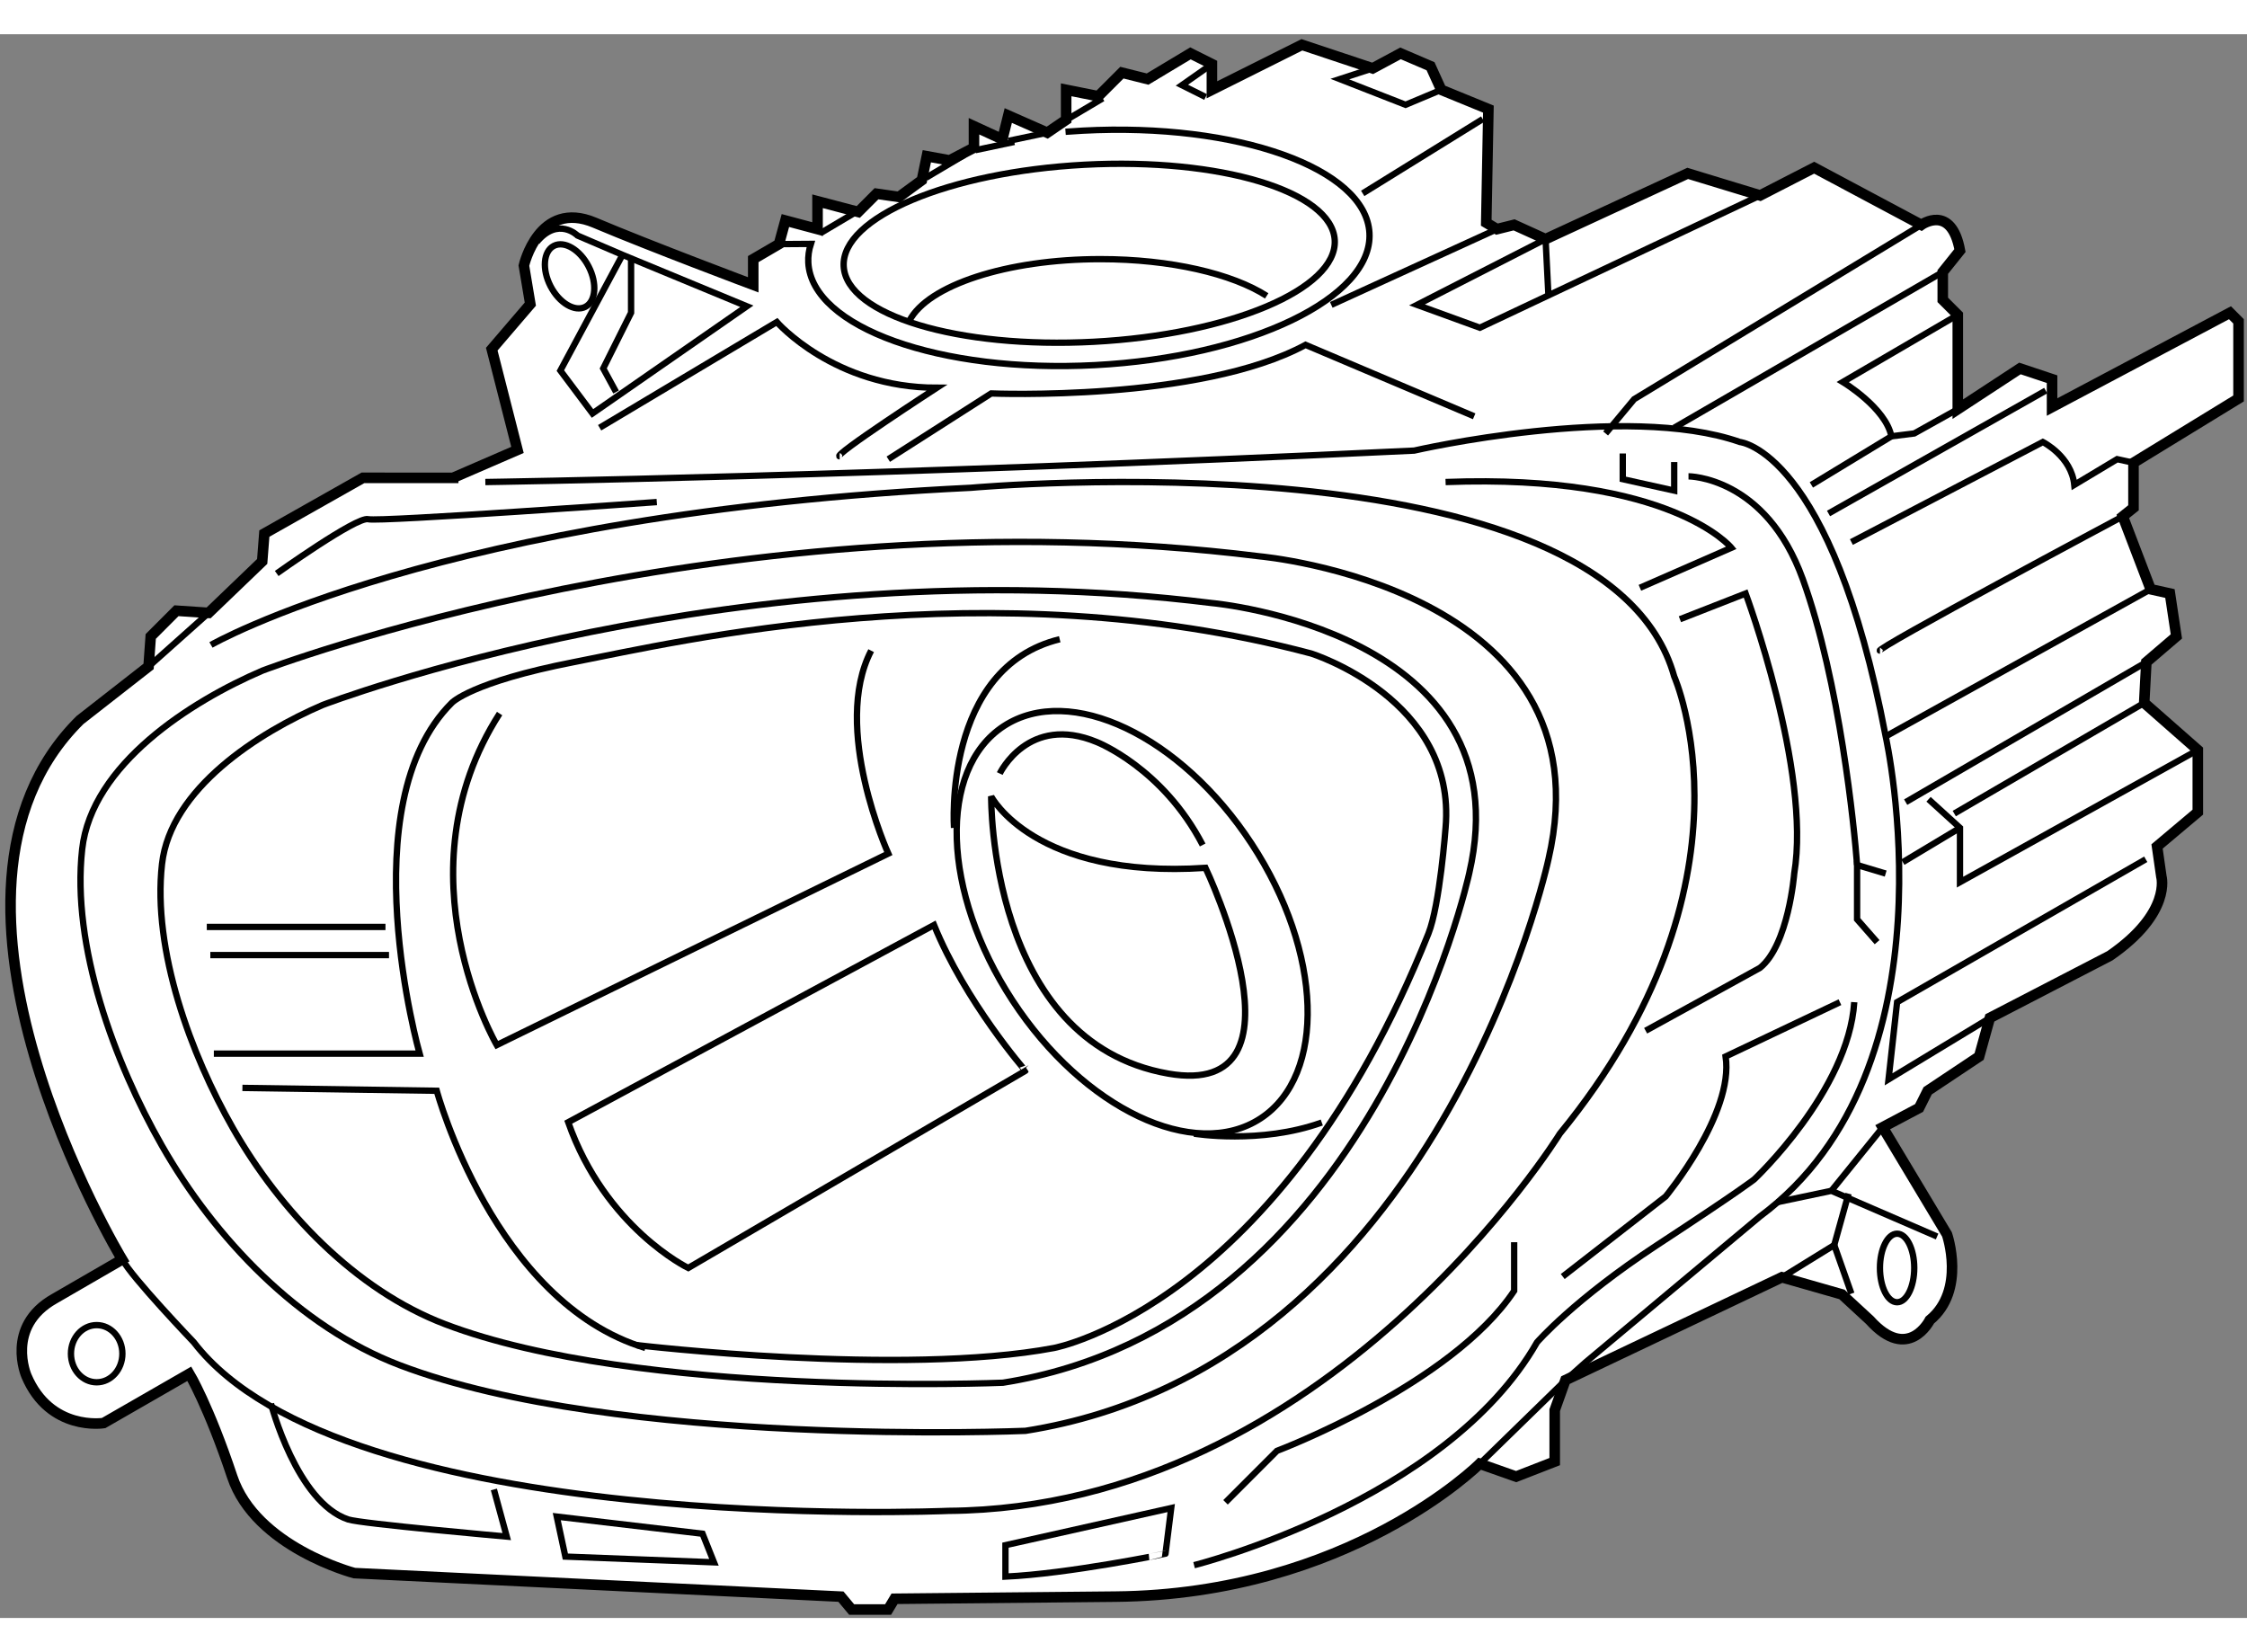 <?xml version="1.0" encoding="utf-8"?>
<!-- Generator: Adobe Illustrator 15.1.0, SVG Export Plug-In . SVG Version: 6.00 Build 0)  -->
<!DOCTYPE svg PUBLIC "-//W3C//DTD SVG 1.1//EN" "http://www.w3.org/Graphics/SVG/1.1/DTD/svg11.dtd">
<svg version="1.1" xmlns="http://www.w3.org/2000/svg" xmlns:xlink="http://www.w3.org/1999/xlink" x="0px" y="0px" width="244.8px"
	 height="180px" viewBox="22.412 28.809 106.411 75" enable-background="new 0 0 244.8 180" xml:space="preserve">
	
<rect x="22.412" y="28.809" width="106.411" height="75" fill="#808080" stroke="none"/>
	
<g><path fill="#FFFFFF" stroke="#000000" stroke-width="0.5" d="M43.873,49.813l3.045-1.32L45.7,43.722l1.827-2.132l-0.305-1.827
			c0,0,0.71-3.146,3.35-2.03c2.639,1.116,7.511,2.943,7.511,2.943v-1.218l1.218-0.711l0.305-1.116l1.522,0.406v-1.319l1.929,0.507
			l0.862-0.863l1.066,0.152l1.084-0.794l0.235-1.134l1.077,0.197l1.156-0.603v-1.015l1.344,0.618l0.28-1.125l1.845,0.813l0.896-0.61
			V31.44l1.522,0.305l1.117-1.117l1.218,0.305l2.03-1.218l1.015,0.507v1.218l4.263-2.131l3.35,1.116l1.32-0.71l1.421,0.609
			l0.507,1.117l2.233,0.914l-0.102,5.38l0.507,0.304l0.812-0.203l1.489,0.676l6.733-3.113l3.43,1.045l2.559-1.315l5.075,2.707
			c0,0,1.422-1.015,1.828,1.218l-0.813,1.015v1.32l0.711,0.71v4.466l2.943-1.928l1.522,0.507v1.32l8.425-4.466l0.406,0.406v3.654
			l-4.975,3.045v2.132l-0.507,0.406l1.319,3.451l0.914,0.203l0.305,2.031l-1.422,1.217l-0.102,1.93l2.539,2.232v2.943l-1.93,1.625
			l0.203,1.421c0,0,0.508,1.726-2.437,3.755l-5.685,2.944l-0.507,1.827l-2.437,1.624l-0.406,0.812l-1.725,0.914l3.045,5.075
			c0,0,0.913,2.64-0.813,4.06c0,0-1.015,2.031-2.842,0l-1.32-1.218l-2.842-0.812l-10.252,4.872l-0.507,1.421v2.436l-1.827,0.711
			l-1.726-0.609c0,0-6.192,6.191-17.256,6.293l-10.455,0.102l-0.305,0.508h-1.726l-0.508-0.609l-23.042-1.115
			c0,0-4.669-1.219-5.786-4.568c-1.116-3.35-2.03-4.872-2.03-4.872l-4.06,2.335c0,0-2.538,0.406-3.654-2.233
			c0,0-1.015-2.335,1.319-3.654l3.214-1.86c0,0-10.421-17.223-1.997-25.546l3.249-2.538l0.102-1.42l1.218-1.219l1.523,0.102
			l2.537-2.436l0.102-1.32l4.669-2.639H43.873z"></path><ellipse transform="matrix(0.889 -0.459 0.459 0.889 -12.974 27.127)" fill="none" stroke="#000000" stroke-width="0.3" cx="49.354" cy="40.271" rx="1.015" ry="1.624"></ellipse><polyline fill="none" stroke="#000000" stroke-width="0.3" points="51.587,45.752 50.979,44.636 52.298,41.997 52.298,39.459 		
			"></polyline><path fill="none" stroke="#000000" stroke-width="0.3" d="M51.892,39.256l5.888,2.436l-7.309,5.075l-1.522-2.03L51.892,39.256
			l-2.131-0.914c0,0-0.914-0.914-1.929,0.305"></path><path fill="none" stroke="#000000" stroke-width="0.3" d="M32.403,57.729c0,0,10.827-6.226,36-7.443
			c0,0,30.045-2.707,33.293,8.933c0,0,4.331,9.744-5.414,21.654c0,0-10.962,17.729-28.963,17.864c0,0-28.646,1.236-35.729-7.985
			c0,0-2.977-3.112-3.383-3.924"></path><path fill="none" stroke="#000000" stroke-width="0.3" d="M41.335,91.835c10.286,3.925,29.639,3.112,29.639,3.112
			C90.599,91.835,95.742,67.88,95.742,67.88c2.978-12.857-13.669-14.346-13.669-14.346c-25.038-3.113-47.234,5.413-47.234,5.413
			c-3.399,1.457-8.083,4.443-8.535,8.449c-0.518,4.58,1.546,10.14,3.771,14.037C32.573,85.813,36.556,90.012,41.335,91.835z"></path><path fill="none" stroke="#000000" stroke-width="0.3" d="M43.485,89.894c9.17,3.499,26.425,2.774,26.425,2.774
			c17.496-2.774,22.081-24.131,22.081-24.131c2.654-11.463-12.187-12.791-12.187-12.791c-22.322-2.775-42.111,4.827-42.111,4.827
			c-3.031,1.299-7.206,3.96-7.609,7.532c-0.461,4.084,1.378,9.04,3.361,12.514C35.674,84.523,39.225,88.268,43.485,89.894z"></path><path fill="none" stroke="#000000" stroke-width="0.3" d="M32.539,77.084h9.744c0,0-3.337-11.779,1.524-16.612
			c0,0,0.912-0.982,5.785-1.931c4.872-0.947,19.624-4.465,34.917-0.405c0,0,6.902,2.165,6.361,8.256c0,0-0.271,3.653-0.812,5.007
			C83,89.042,72.328,91.023,72.328,91.023c-7.173,1.354-19.76-0.136-19.76-0.136"></path><line fill="none" stroke="#000000" stroke-width="0.3" x1="32.372" y1="72.417" x2="40.834" y2="72.417"></line><line fill="none" stroke="#000000" stroke-width="0.3" x1="32.205" y1="71.084" x2="40.667" y2="71.084"></line><path fill="none" stroke="#000000" stroke-width="0.3" d="M33.892,78.707l9.203,0.136c0,0,2.707,10.015,9.88,12.181"></path><path fill="none" stroke="#000000" stroke-width="0.3" d="M46.072,60.979c-4.872,7.578-0.135,15.699-0.135,15.699l18.542-9.068
			c0,0-2.707-5.955-0.812-9.609"></path><path fill="none" stroke="#000000" stroke-width="0.3" d="M66.644,70.993L49.32,80.332c1.76,5.007,5.685,6.902,5.685,6.902
			l15.97-9.339C70.975,77.896,68.133,74.647,66.644,70.993z"></path><polygon fill="none" stroke="#000000" stroke-width="0.3" points="49.185,100.902 48.779,99.008 55.682,99.82 56.223,101.174 		
			"></polygon><path fill="none" stroke="#000000" stroke-width="0.3" d="M70.027,101.851v-1.489l7.85-1.759l-0.271,2.165
			C77.606,100.768,73.005,101.715,70.027,101.851z"></path><path fill="none" stroke="#000000" stroke-width="0.3" d="M78.96,101.309c0,0,11.91-2.977,16.241-10.557
			c0,0,1.759-2.029,5.684-4.602c3.925-2.57,4.602-3.112,4.602-3.112s4.466-4.195,4.737-8.391"></path><ellipse transform="matrix(0.837 -0.548 0.548 0.837 -26.4 53.193)" fill="none" stroke="#000000" stroke-width="0.3" cx="75.983" cy="70.858" rx="6.767" ry="11.097"></ellipse><path fill="none" stroke="#000000" stroke-width="0.3" d="M67.591,66.392c0,0-0.542-7.579,5.007-8.933"></path><path fill="none" stroke="#000000" stroke-width="0.3" d="M78.96,80.873c0,0,3.132,0.521,6.048-0.527"></path><path fill="none" stroke="#000000" stroke-width="0.3" d="M77.742,78.031c6.985,1.219,1.759-9.745,1.759-9.745
			c-8.12,0.541-10.15-3.384-10.15-3.384S69.215,76.542,77.742,78.031z"></path><path fill="none" stroke="#000000" stroke-width="0.3" d="M69.757,63.82c0,0,1.354-2.842,4.602-1.489c0,0,3.113,1.218,5.008,4.872
			"></path><path fill="none" stroke="#000000" stroke-width="0.3" d="M35.516,54.346c0,0,3.79-2.707,4.331-2.571s13.669-0.812,13.669-0.812"></path><path fill="none" stroke="#000000" stroke-width="0.3" d="M45.396,50.015c0,0,18.406-0.271,43.985-1.489
			c0,0,10.015-2.3,15.429-0.406c0,0,4.331,0.406,6.902,13.94c0,0,3.52,15.699-5.955,22.736L97.501,91.7l-0.948,0.846"></path><path fill="none" stroke="#000000" stroke-width="0.3" d="M50.809,47.444l8.391-5.007c0,0,2.707,3.112,7.579,3.112
			c0,0-5.008,3.249-4.602,3.249"></path><path fill="none" stroke="#000000" stroke-width="0.3" d="M64.479,48.933l4.872-3.113c0,0,9.88,0.406,14.888-2.301l7.985,3.383"></path><line fill="none" stroke="#000000" stroke-width="0.3" x1="114.419" y1="40.068" x2="101.697" y2="47.444"></line><polyline fill="none" stroke="#000000" stroke-width="0.3" points="113.403,37.835 99.802,46.09 98.449,47.715 		"></polyline><line fill="none" stroke="#000000" stroke-width="0.3" x1="93.306" y1="38.038" x2="85.456" y2="41.625"></line><ellipse transform="matrix(0.999 -0.053 0.053 0.999 -1.962 3.951)" fill="none" stroke="#000000" stroke-width="0.3" cx="73.953" cy="39.188" rx="11.639" ry="4.196"></ellipse><path fill="none" stroke="#000000" stroke-width="0.3" d="M72.872,33.428c0.269-0.021,0.54-0.039,0.813-0.053
			c7.338-0.387,13.418,1.785,13.58,4.851c0.162,3.065-5.656,5.865-12.994,6.252c-7.338,0.388-13.418-1.784-13.58-4.85
			c-0.016-0.301,0.026-0.598,0.121-0.891l-1.509,0.011"></path><line fill="none" stroke="#000000" stroke-width="0.3" x1="86.945" y1="36.346" x2="92.629" y2="32.827"></line><polyline fill="none" stroke="#000000" stroke-width="0.3" points="90.667,31.44 88.975,32.15 85.862,30.933 87.418,30.425 		"></polyline><polyline fill="none" stroke="#000000" stroke-width="0.3" points="105.77,36.443 92.494,42.707 89.517,41.625 95.606,38.511 
			95.742,41.218 		"></polyline><path fill="none" stroke="#000000" stroke-width="0.3" d="M115.13,42.098l-5.448,3.18c0,0,2.03,1.218,2.3,2.571l1.083-0.135
			l2.064-1.151"></path><line fill="none" stroke="#000000" stroke-width="0.3" x1="119.291" y1="45.685" x2="109.005" y2="51.504"></line><line fill="none" stroke="#000000" stroke-width="0.3" x1="111.982" y1="47.85" x2="108.193" y2="50.151"></line><path fill="none" stroke="#000000" stroke-width="0.3" d="M110.088,52.857l9.067-4.737c0,0,1.354,0.677,1.489,2.03l2.03-1.218
			l0.777,0.169"></path><path fill="none" stroke="#000000" stroke-width="0.3" d="M122.945,51.64c0,0-11.91,6.36-11.504,6.36"></path><line fill="none" stroke="#000000" stroke-width="0.3" x1="124.265" y1="55.091" x2="111.712" y2="62.061"></line><line fill="none" stroke="#000000" stroke-width="0.3" x1="124.062" y1="58.541" x2="112.659" y2="65.174"></line><polyline fill="none" stroke="#000000" stroke-width="0.3" points="126.499,62.703 115.231,68.963 115.231,66.392 113.742,65.038 
					"></polyline><line fill="none" stroke="#000000" stroke-width="0.3" x1="112.524" y1="68.016" x2="115.231" y2="66.392"></line><line fill="none" stroke="#000000" stroke-width="0.3" x1="123.96" y1="60.471" x2="114.96" y2="65.715"></line><polyline fill="none" stroke="#000000" stroke-width="0.3" points="116.651,75.392 111.848,78.301 112.253,74.646 124.028,67.88 
					"></polyline><polyline fill="none" stroke="#000000" stroke-width="0.3" points="99.261,48.662 99.261,49.88 101.697,50.421 101.697,49.068 		
			"></polyline><polyline fill="none" stroke="#000000" stroke-width="0.3" points="111.712,68.557 110.358,68.15 110.358,70.723 111.306,71.805 
					"></polyline><path fill="none" stroke="#000000" stroke-width="0.3" d="M102.374,49.745c0,0,3.654,0,5.414,4.873
			c1.759,4.872,2.436,11.774,2.571,13.533"></path><line fill="none" stroke="#000000" stroke-width="0.3" x1="92.494" y1="96.504" x2="96.554" y2="92.546"></line><ellipse fill="none" stroke="#000000" stroke-width="0.3" cx="112.253" cy="87.234" rx="0.812" ry="1.623"></ellipse><polyline fill="none" stroke="#000000" stroke-width="0.3" points="106.569,84.121 109.141,83.58 114.147,85.745 		"></polyline><polyline fill="none" stroke="#000000" stroke-width="0.3" points="106.806,87.674 109.276,86.15 110.088,88.451 		"></polyline><line fill="none" stroke="#000000" stroke-width="0.3" x1="109.141" y1="83.58" x2="111.577" y2="80.568"></line><line fill="none" stroke="#000000" stroke-width="0.3" x1="61.259" y1="38.232" x2="63.07" y2="37.158"></line><line fill="none" stroke="#000000" stroke-width="0.3" x1="66.259" y1="35.607" x2="68.07" y2="34.533"></line><line fill="none" stroke="#000000" stroke-width="0.3" x1="72.822" y1="32.92" x2="74.633" y2="31.846"></line><line fill="none" stroke="#000000" stroke-width="0.3" x1="70.163" y1="33.86" x2="72.008" y2="33.471"></line><polyline fill="none" stroke="#000000" stroke-width="0.3" points="79.806,30.222 78.383,31.221 79.508,31.783 		"></polyline><line fill="none" stroke="#000000" stroke-width="0.3" x1="68.6" y1="34.298" x2="70.445" y2="33.908"></line><line fill="none" stroke="#000000" stroke-width="0.3" x1="109.276" y1="86.15" x2="109.953" y2="83.715"></line><ellipse fill="none" stroke="#000000" stroke-width="0.3" cx="26.99" cy="91.294" rx="1.218" ry="1.354"></ellipse><line fill="none" stroke="#000000" stroke-width="0.3" x1="29.459" y1="58.744" x2="32.302" y2="56.207"></line><path fill="none" stroke="#000000" stroke-width="0.3" d="M100.073,55.023l4.331-1.895c0,0-2.842-3.519-13.534-3.113"></path><path fill="none" stroke="#000000" stroke-width="0.3" d="M101.968,56.512l3.112-1.218c0,0,3.113,8.391,2.301,13.263
			c0,0-0.271,3.384-1.624,4.467L100.344,76"></path><path fill="none" stroke="#000000" stroke-width="0.3" d="M80.449,98.332l2.436-2.437c0,0,8.255-3.112,11.233-7.579v-2.301"></path><path fill="none" stroke="#000000" stroke-width="0.3" d="M96.418,87.64l4.872-3.79c0,0,3.249-3.924,2.842-6.631l5.414-2.571"></path><path fill="none" stroke="#000000" stroke-width="0.3" d="M35.245,93.662c0,0,1.218,4.67,3.654,5.481
			c0.609,0.203,7.511,0.812,7.511,0.812l-0.609-2.232"></path><path fill="none" stroke="#000000" stroke-width="0.3" d="M65.479,42.377c0.861-1.666,4.585-2.918,9.049-2.918
			c3.328,0,6.245,0.696,7.871,1.74"></path></g>


</svg>